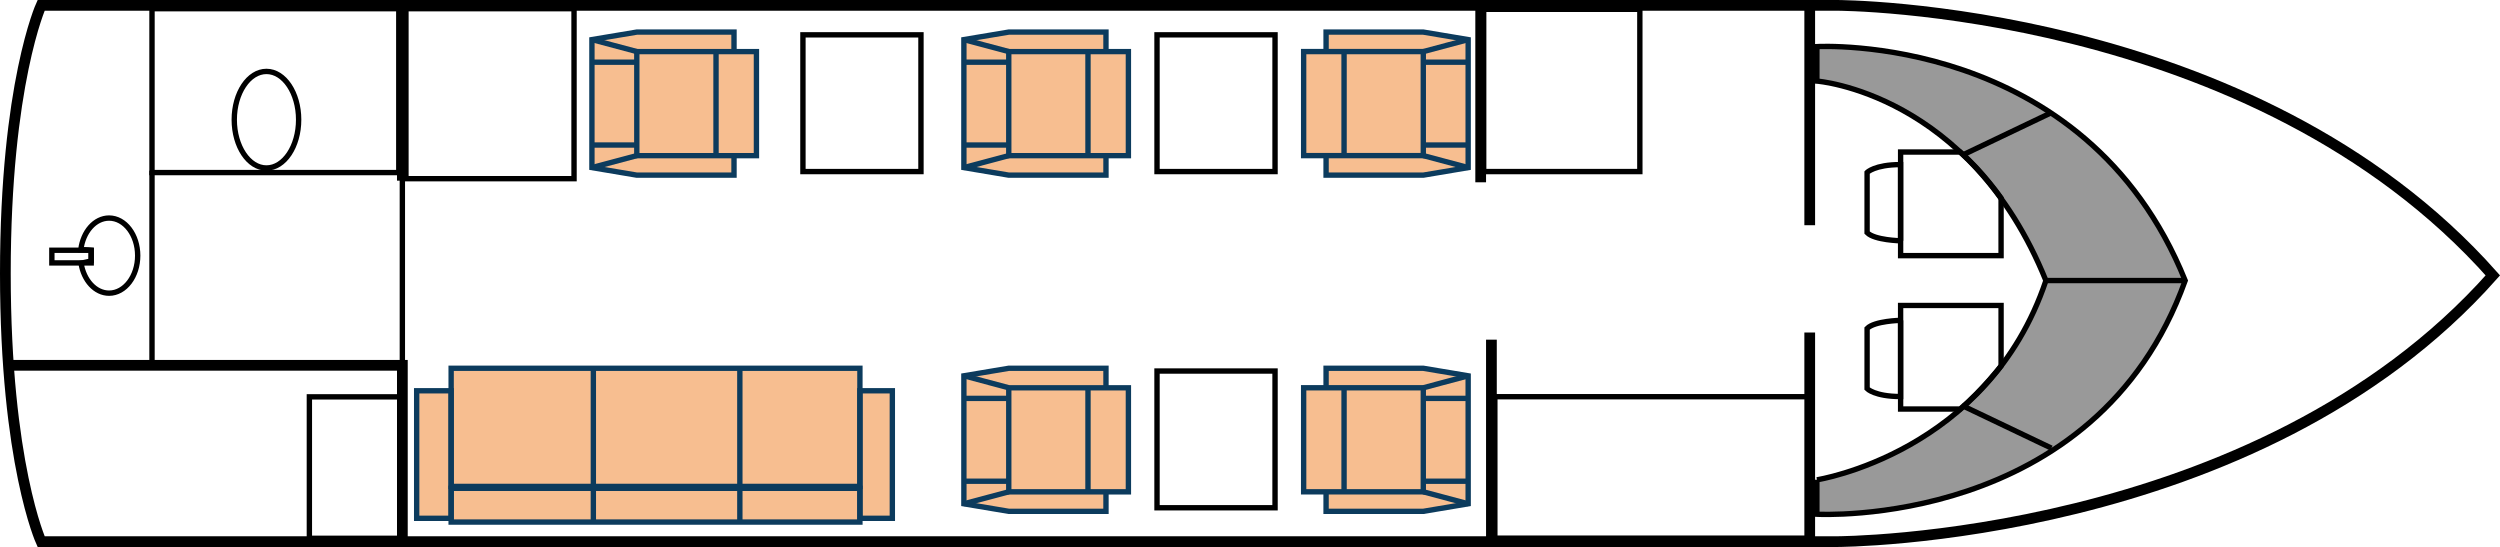 <svg xmlns="http://www.w3.org/2000/svg" id="Layer_2" data-name="Layer 2" viewBox="0 0 699 152.94"><defs><style>      .cls-1, .cls-2 {        stroke-width: 1.5px;      }      .cls-1, .cls-2, .cls-3 {        fill: none;        stroke-miterlimit: 10;      }      .cls-1, .cls-3 {        stroke: #000;      }      .cls-4 {        opacity: .4;      }      .cls-4, .cls-5 {        stroke-width: 0px;      }      .cls-2 {        stroke: #0c3b5d;      }      .cls-3 {        stroke-width: 3px;      }      .cls-5 {        fill: #f17f22;        opacity: .5;      }    </style></defs><g id="Layer_2-2" data-name="Layer 2"><g><rect class="cls-1" x="14.5" y="69.97" width="11" height="3.54"></rect><g><path class="cls-4" d="m508.52,134.14v9.64s78.02,4.38,102.98-65.33c-28.09-69.71-102.98-65.42-102.98-65.42v9.64s42.78,3.23,64.04,55.79c-16.19,48.26-64.04,55.7-64.04,55.7Z"></path><g><g><line class="cls-1" x1="548.56" y1="113.36" x2="573.58" y2="125.3"></line><line class="cls-1" x1="572.04" y1="78.44" x2="610.98" y2="78.44"></line><path class="cls-1" d="m508,134.14v9.64s78.02,4.38,102.98-65.33c-28.09-69.71-102.98-65.42-102.98-65.42v9.64s42.78,3.23,64.04,55.79c-16.19,48.26-64.04,55.7-64.04,55.7Z"></path><line class="cls-1" x1="548.56" y1="43.43" x2="573.58" y2="31.49"></line></g><g><path class="cls-1" d="m548.05,114.37h-16.64v-28.96h28.09v16.92s-5.2,6.67-11.44,12.04Z"></path><path class="cls-1" d="m531.4,89.57s-7.28.14-9.36,2.28v16.81s2.08,2.21,9.36,2.21v-21.31Z"></path></g><g><path class="cls-1" d="m548.05,42.51h-16.64v28.96h28.09v-16.09s-5.2-7.51-11.44-12.87Z"></path><path class="cls-1" d="m531.4,67.32s-7.28-.14-9.36-2.28v-16.81s2.08-2.21,9.36-2.21v21.31Z"></path></g></g></g><polyline class="cls-3" points="2.5 102.14 112.5 102.14 112.5 150.51"></polyline><line class="cls-3" x1="112.5" y1="2.14" x2="112.5" y2="50.51"></line><line class="cls-3" x1="414" y1="1.97" x2="414" y2="50.97"></line><line class="cls-3" x1="417" y1="94.97" x2="417" y2="150.97"></line><line class="cls-3" x1="506" y1="92.97" x2="506" y2="150.97"></line><line class="cls-3" x1="506" y1="1.97" x2="506" y2="62.97"></line><path class="cls-3" d="m434,1.5H11.5S1.5,23.47,1.5,76.47s10,74.97,10,74.97h502s117.5.03,183.5-74.44C630,1.47,513.5,1.5,513.5,1.5h-79.5Z"></path><g><polygon class="cls-5" points="165.5 47.15 178.05 48.97 205.23 48.97 205.23 43.51 211.5 43.51 211.5 14.42 205.23 14.42 205.23 8.97 178.05 8.97 165.5 10.79 165.5 47.15"></polygon><g><rect class="cls-2" x="178.05" y="14.42" width="33.45" height="29.09" transform="translate(389.55 57.94) rotate(180)"></rect><line class="cls-2" x1="200.2" y1="14.42" x2="200.2" y2="43.51"></line><g><line class="cls-2" x1="178.05" y1="17.39" x2="165.5" y2="17.39"></line><line class="cls-2" x1="178.05" y1="40.55" x2="165.5" y2="40.55"></line></g><polyline class="cls-2" points="205.23 14.42 205.23 8.97 178.05 8.97 165.5 11.07 165.5 46.86 178.05 48.97 178.05 48.97 205.23 48.97 205.23 43.51"></polyline><line class="cls-2" x1="178.05" y1="14.42" x2="165.5" y2="11.07"></line><line class="cls-2" x1="178.05" y1="43.51" x2="165.5" y2="46.86"></line></g></g><g><polygon class="cls-5" points="269.5 47.15 282.05 48.97 309.23 48.97 309.23 43.51 315.5 43.51 315.5 14.42 309.23 14.42 309.23 8.97 282.05 8.97 269.5 10.79 269.5 47.15"></polygon><g><rect class="cls-2" x="282.05" y="14.42" width="33.45" height="29.09" transform="translate(597.55 57.94) rotate(180)"></rect><line class="cls-2" x1="304.2" y1="14.42" x2="304.2" y2="43.51"></line><g><line class="cls-2" x1="282.05" y1="17.39" x2="269.5" y2="17.39"></line><line class="cls-2" x1="282.05" y1="40.55" x2="269.5" y2="40.55"></line></g><polyline class="cls-2" points="309.23 14.42 309.23 8.97 282.05 8.97 269.5 11.07 269.5 46.86 282.05 48.97 282.05 48.97 309.23 48.97 309.23 43.51"></polyline><line class="cls-2" x1="282.05" y1="14.42" x2="269.5" y2="11.07"></line><line class="cls-2" x1="282.05" y1="43.51" x2="269.5" y2="46.86"></line></g></g><g><polygon class="cls-5" points="410.5 10.79 397.95 8.97 370.77 8.97 370.77 14.42 364.5 14.42 364.5 43.51 370.77 43.51 370.77 48.97 397.95 48.97 410.5 47.15 410.5 10.79"></polygon><g><rect class="cls-2" x="364.5" y="14.42" width="33.45" height="29.09"></rect><line class="cls-2" x1="375.8" y1="43.51" x2="375.8" y2="14.42"></line><g><line class="cls-2" x1="397.95" y1="40.55" x2="410.5" y2="40.55"></line><line class="cls-2" x1="397.95" y1="17.39" x2="410.5" y2="17.39"></line></g><polyline class="cls-2" points="370.77 43.51 370.77 48.97 397.95 48.97 410.5 46.86 410.5 11.07 397.95 8.97 397.95 8.97 370.77 8.97 370.77 14.42"></polyline><line class="cls-2" x1="397.95" y1="43.51" x2="410.5" y2="46.86"></line><line class="cls-2" x1="397.95" y1="14.42" x2="410.5" y2="11.07"></line></g></g><rect class="cls-1" x="42.5" y="2.43" width="69" height="45.82"></rect><rect class="cls-1" x="113.5" y="2.43" width="47" height="47.53"></rect><rect class="cls-1" x="224.5" y="9.74" width="33" height="38.23"></rect><rect class="cls-1" x="323.5" y="9.74" width="33" height="38.23"></rect><g><polygon class="cls-5" points="269.5 141.15 282.05 142.97 309.23 142.97 309.23 137.51 315.5 137.51 315.5 108.42 309.23 108.42 309.23 102.97 282.05 102.97 269.5 104.79 269.5 141.15"></polygon><g><rect class="cls-2" x="282.05" y="108.42" width="33.45" height="29.09" transform="translate(597.55 245.94) rotate(180)"></rect><line class="cls-2" x1="304.2" y1="108.42" x2="304.2" y2="137.51"></line><g><line class="cls-2" x1="282.05" y1="111.39" x2="269.5" y2="111.39"></line><line class="cls-2" x1="282.05" y1="134.55" x2="269.5" y2="134.55"></line></g><polyline class="cls-2" points="309.23 108.42 309.23 102.97 282.05 102.97 269.5 105.07 269.5 140.86 282.05 142.97 282.05 142.97 309.23 142.97 309.23 137.51"></polyline><line class="cls-2" x1="282.05" y1="108.42" x2="269.5" y2="105.07"></line><line class="cls-2" x1="282.05" y1="137.51" x2="269.5" y2="140.86"></line></g></g><g><polygon class="cls-5" points="410.5 104.79 397.95 102.97 370.77 102.97 370.77 108.42 364.5 108.42 364.5 137.51 370.77 137.51 370.77 142.97 397.95 142.97 410.5 141.15 410.5 104.79"></polygon><g><rect class="cls-2" x="364.5" y="108.42" width="33.45" height="29.09"></rect><line class="cls-2" x1="375.8" y1="137.51" x2="375.8" y2="108.42"></line><g><line class="cls-2" x1="397.95" y1="134.55" x2="410.5" y2="134.55"></line><line class="cls-2" x1="397.95" y1="111.39" x2="410.5" y2="111.39"></line></g><polyline class="cls-2" points="370.77 137.51 370.77 142.97 397.95 142.97 410.5 140.86 410.5 105.07 397.95 102.97 397.95 102.97 370.77 102.97 370.77 108.42"></polyline><line class="cls-2" x1="397.95" y1="137.51" x2="410.5" y2="140.86"></line><line class="cls-2" x1="397.95" y1="108.42" x2="410.5" y2="105.07"></line></g></g><rect class="cls-1" x="323.5" y="103.74" width="33" height="38.23"></rect><rect class="cls-1" x="86.5" y="110.96" width="26" height="39.55"></rect><rect class="cls-1" x="413.98" y="3.45" width="45.37" height="43.67" transform="translate(461.95 -411.38) rotate(90)"></rect><g><polygon class="cls-5" points="239.85 102.97 126.14 102.97 126.14 109.26 116.5 109.26 116.5 144.92 126.14 144.92 126.14 145.97 239.85 145.97 239.85 144.9 249.48 144.92 249.48 109.26 239.85 109.26 239.85 102.97"></polygon><line class="cls-2" x1="206.86" y1="102.97" x2="206.86" y2="145.97"></line><line class="cls-2" x1="165.9" y1="102.97" x2="165.9" y2="145.97"></line><rect class="cls-2" x="240.43" y="109.26" width="9.07" height="35.66"></rect><rect class="cls-2" x="116.5" y="109.26" width="9.64" height="35.66"></rect><rect class="cls-2" x="126.14" y="136.53" width="114.29" height="9.44"></rect><rect class="cls-2" x="166.77" y="62.34" width="33.04" height="114.29" transform="translate(302.77 -63.8) rotate(90)"></rect></g><rect class="cls-1" x="417.96" y="110.92" width="87.54" height="39.55"></rect><path class="cls-1" d="m38.5,71.47c0-5.8-3.58-10.5-8-10.5-3.99,0-7.29,3.83-7.9,8.84,1.78,0,2.9.16,2.9.16v3l-2.84.62c.75,4.78,3.97,8.38,7.84,8.38,4.42,0,8-4.7,8-10.5Z"></path><ellipse class="cls-1" cx="74.5" cy="33.47" rx="9" ry="13.5"></ellipse><line class="cls-1" x1="42.5" y1="102.14" x2="42.5" y2="47.73"></line><line class="cls-1" x1="112.5" y1="102.14" x2="112.5" y2="47.73"></line></g></g></svg>
